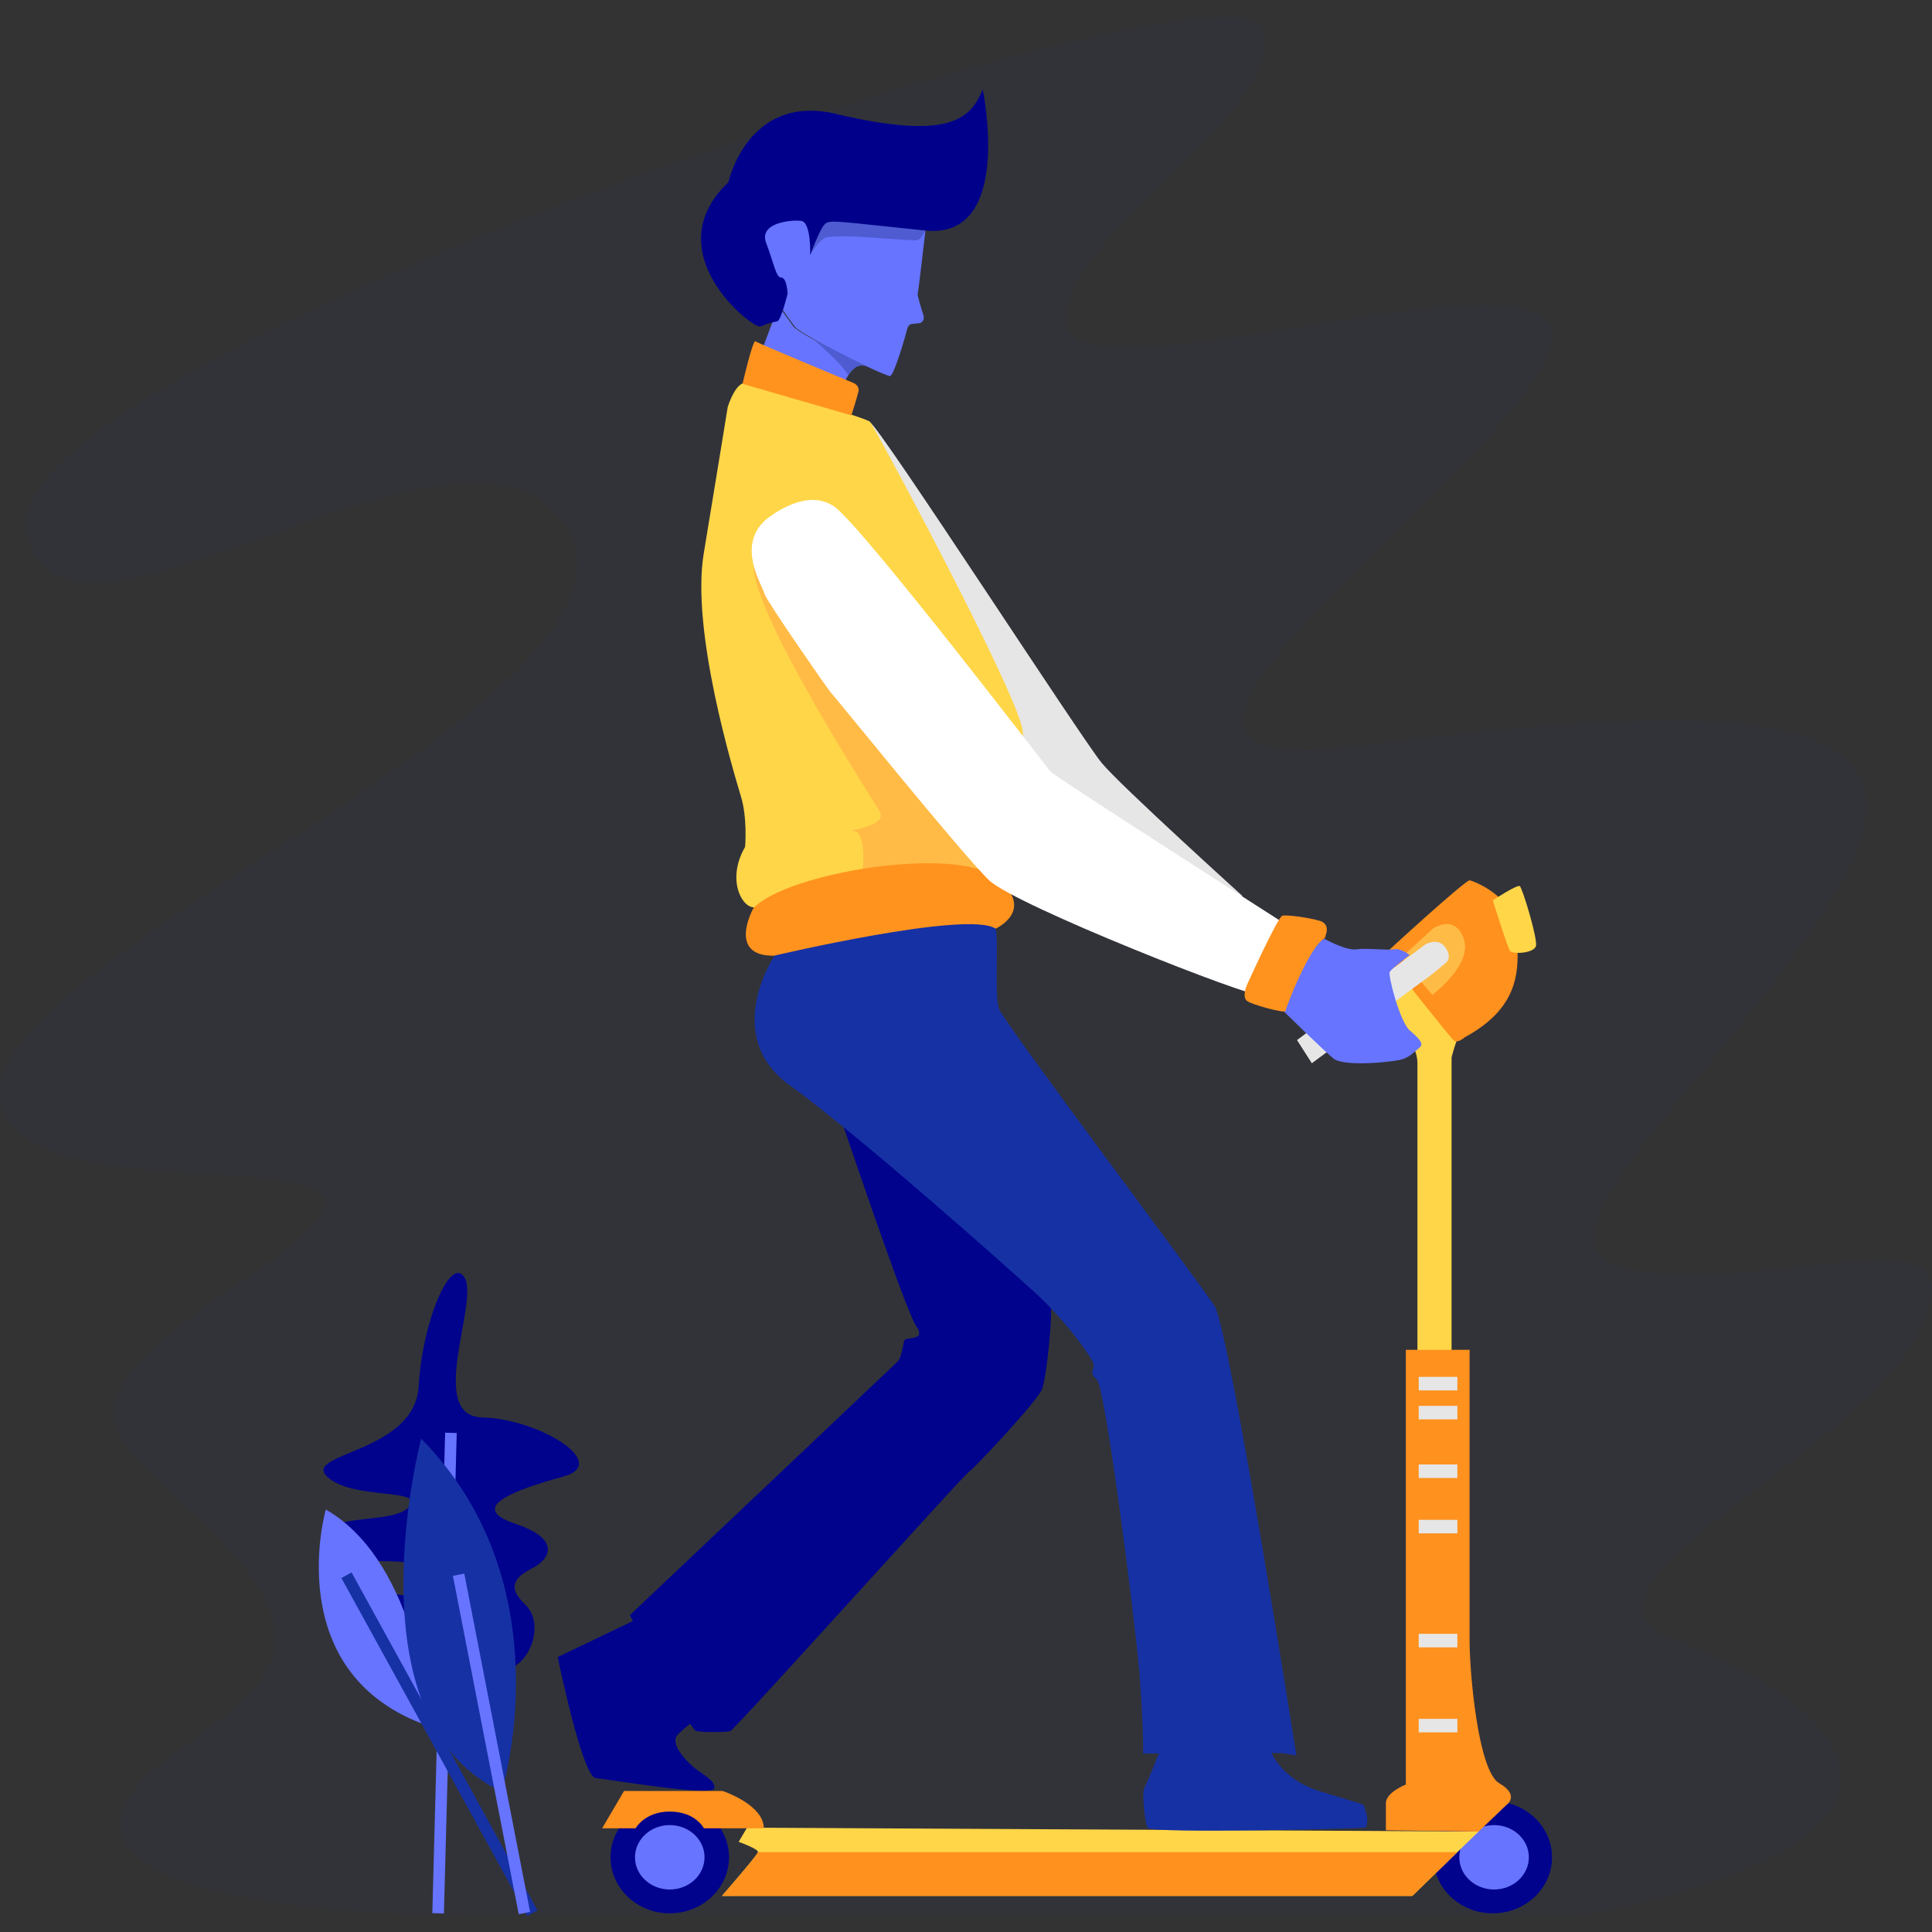 <?xml version="1.0" encoding="utf-8"?>
<!-- Generator: Adobe Illustrator 18.0.0, SVG Export Plug-In . SVG Version: 6.00 Build 0)  -->
<!DOCTYPE svg PUBLIC "-//W3C//DTD SVG 1.1//EN" "http://www.w3.org/Graphics/SVG/1.1/DTD/svg11.dtd">
<svg version="1.1" id="Layer_1" xmlns="http://www.w3.org/2000/svg" xmlns:xlink="http://www.w3.org/1999/xlink" x="0px" y="0px"
	 width="300px" height="300px" viewBox="0 0 300 300" style="enable-background:new 0 0 300 300;" xml:space="preserve">
<rect x="0" y="0" width="300" height="300" fill="#333333" stroke="none"/>
<style type="text/css">
	.st0{opacity:5.000000e-02;fill:#1631A4;}
	.st1{fill:#01038C;}
	.st2{fill:#6774FF;}
	.st3{fill:#1631A4;}
	.st4{fill:#FFD648;}
	.st5{fill:#FF911E;}
	.st6{fill:#FEBC46;}
	.st7{fill:#E6E6E6;}
	.st8{fill:#4F5CD1;}
	.st9{fill:#01008A;}
	.st10{fill:#FFBB46;}
	.st11{fill:#FF931E;}
	.st12{fill:#FFFFFF;}
</style>
<g>
	<path class="st0" d="M245.6,297.4H75.3c0,0-53.9,0.7-56.4-13c-2.5-13.6,36.2-18.9,19.8-40.1c-16.5-21.2-37.9-21.1,0.8-46.7
		C78.2,172,1.7,191.9,0,170.1c-1.6-21.9,102.6-61.4,88.3-87.7s-79.3,27.2-84.2,0c-4.9-27.2,186-90.5,191.7-78.2
		s-33.1,33.6-30.1,46.4s84.3-16.4,74.5,4.8c-9.8,21.2-77.8,66.3-30.7,60.6c47.2-5.7,94.9-10.4,76,21.6c-18.9,32-54.3,57.6-29.6,60
		c24.7,2.4,51.8-10.4,42,9.2c-9.9,19.6-58.4,40.1-37.9,47.9c20.6,7.8,32.1,19.1,22.2,28.7C272.4,293,245.6,297.4,245.6,297.4z"/>
	<path class="st1" d="M67.8,261c0,0-15.2-4.3-14-11.5c1.2-7.2,10.7,2.1,12.1-3.9c1.4-6-14.6-0.6-15.8-5.8
		c-1.2-5.3,10.7-2.8,13.4-5.8c2.7-3-8.8-1-12.7-4.7c-3.9-3.7,13.6-3.7,14.2-14c0.6-10.3,5.1-20.7,7.2-16.8c2.1,3.9-6,21.4,2.7,21.6
		c8.8,0.2,20.1,7.2,12.5,9.2c-7.6,2.1-14.9,4.8-7.4,7.3c7.5,2.5,5.2,5.7,2.5,7c-2.7,1.4-3.7,2.9-1,5.5c2.7,2.5,1.5,7.6-1.5,9.6
		S67.8,261,67.8,261z"/>
	<path class="st2" d="M66.8,268.1c0,0-1.6-25.3-16.2-33.7C50.6,234.3,43.2,260.1,66.8,268.1z"/>
	<g>
		
			<rect x="68.1" y="222.4" transform="matrix(1 2.665501e-02 -2.665501e-02 1 6.947 -1.746)" class="st2" width="1.8" height="74.6"/>
	</g>
	<g>
		
			<rect x="38.2" y="269.9" transform="matrix(0.482 0.876 -0.876 0.482 272.61 80.613)" class="st3" width="59.9" height="1.8"/>
	</g>
	<path class="st3" d="M65.4,223.4c0,0-11.5,43.5,12.5,54.8C77.9,278.2,87.9,246.2,65.4,223.4z"/>
	<g>
		
			<rect x="49.8" y="269.9" transform="matrix(0.191 0.982 -0.982 0.191 327.626 143.895)" class="st2" width="53.5" height="1.8"/>
	</g>
	<path class="st4" d="M213.7,155.7c0,0,6.4,5,6.4,9.4c0,4.4,0,45.9,0,45.9h5.3v-46.8c0,0,0.8-3.3,1.5-3.8
		c0.8-0.5-10.3-11.4-10.3-11.4l-4.3,2.3L213.7,155.7z"/>
	<path class="st5" d="M215,148.2c0.1-0.2,12.6-11.6,13.2-11.5c0.7,0.1,7,2.6,7.3,7.9c0.3,5.3,1.1,11.5-8.1,16.5c0,0-1,0.9-1.6,0.5
		C225.3,161.3,215,148.2,215,148.2z"/>
	<path class="st6" d="M217.6,148.7l4.8,5.8c0,0,6.3-4.7,4.9-8.7c-1.4-4-4.8-1.6-4.8-1.6L217.6,148.7z"/>
	<path class="st4" d="M231.8,139.8c0,0,3.8-2.5,4.2-2.2c0.4,0.3,2.8,8.2,2.5,9.3s-3.4,1.3-4,0.8
		C234.1,147.2,231.8,139.8,231.8,139.8z"/>
	<path class="st7" d="M222.6,151.1l-18.9,14l-2.3-3.6l20-14.9c0,0,2-1.1,3.1,0.6c1.1,1.7-0.1,2.4-0.1,2.4L222.6,151.1z"/>
	<ellipse class="st1" cx="231.8" cy="288.4" rx="9.2" ry="8.7"/>
	<ellipse class="st2" cx="232" cy="288.4" rx="5.4" ry="5"/>
	<path class="st4" d="M229.6,284.4l-3.3,3.2l-7,6.8H112.1c0,0,5.5-6.3,5.6-6.8c0.1-0.5-3-1.6-3-1.6l1.3-2.2L229.6,284.4z"/>
	<path class="st5" d="M226.3,287.6l-7,6.8H112.1c0,0,5.5-6.3,5.6-6.8H226.3z"/>
	<path class="st5" d="M229.6,284.4l4.3-4.1c0,0,2.2-1.5-1.1-3.4c-3.3-1.9-4.6-17.3-4.6-22c0-4.7,0-45.3,0-45.3h-9.9v67.5
		c0,0-3.1,1.2-3.1,2.9c0,1.7,0,4.2,0,4.2L229.6,284.4z"/>
	<ellipse class="st1" cx="104" cy="288.4" rx="9.2" ry="8.7"/>
	<ellipse class="st2" cx="104" cy="288.4" rx="5.4" ry="5"/>
	<path class="st5" d="M116.1,283.9h-6.8c0,0-1.3-2.6-5.3-2.6c-3.9,0-5.3,2.6-5.3,2.6h-5.2l3.4-5.8h15.3c0,0,6.4,2.1,6.4,5.8H116.1z"
		/>
	<rect x="220.3" y="213.8" class="st7" width="6" height="2.1"/>
	<rect x="220.3" y="218.3" class="st7" width="6" height="2.1"/>
	<rect x="220.3" y="227.4" class="st7" width="6" height="2.1"/>
	<rect x="220.3" y="236" class="st7" width="6" height="2.1"/>
	<rect x="220.3" y="253.7" class="st7" width="6" height="2.1"/>
	<rect x="220.3" y="266.9" class="st7" width="6" height="2.1"/>
	<path class="st7" d="M192.9,139.1c0,0-18.9-17.1-21.8-20.6c-2.9-3.4-34.8-52.7-36-52.9c-1.2-0.3,5.6,20.3,5.6,20.3l15.5,31.5
		c0,0,21.5,16.9,22.5,17.7c1,0.8,13,6.3,13,6.3L192.9,139.1z"/>
	<path class="st2" d="M143.7,33.7v2c0,0,0,0.1,0,0.1c-0.1,0.8-1.1,9.6-1.2,9.8c-0.1,0.2,0.5,2.1,0.9,3.4c0.2,0.6-0.2,1.2-0.8,1.2
		l-0.9,0.1c-0.4,0-0.7,0.3-0.8,0.7c-0.5,1.9-2.1,7.3-2.7,7.4c-0.2,0-1.7-0.6-3.6-1.5c-4.2-2-10.7-5.4-11.2-6.2
		c-0.4-0.5-1.4-1.9-2.3-3.2c-1-1.3-1.9-2.5-2-2.6c-0.2-0.2-1.4-2.4-1.7-3c0-0.1-0.1-0.2-0.1-0.3l-1-7c-0.1-0.4,0.1-0.8,0.5-1
		l5.5-2.8c0.1-0.1,0.3-0.1,0.4-0.1c0.9,0,4.3,0,4.6,0c0.4,0,4.7,0.6,5.3,0.7c0.1,0,0.1,0,0.2,0c0.6,0.2,3.7,1.3,4.4,1.6
		c0.6,0.3,4.3,0,5.6-0.1c0.3,0,0.6,0.1,0.8,0.3C143.6,33.4,143.7,33.6,143.7,33.7z"/>
	<path class="st2" d="M134.5,56.9L134.5,56.9c-1.2-0.5-2.1,0.3-2.8,1.4c-0.7,1.1-1.1,2.5-1.1,2.5l-12.6-5.6l2.9-7.7
		c0.9,1.3,1.9,2.6,2.3,3.2c0.2,0.3,1.3,1,2.9,1.9l0,0c0,0,0,0,0,0C128.6,53.9,132,55.6,134.5,56.9z"/>
	<path class="st8" d="M134.5,56.9L134.5,56.9c-1.2-0.5-2.1,0.3-2.8,1.4c-0.5-1.4-5.2-5.4-5.5-5.7C128.6,53.9,132,55.6,134.5,56.9z"
		/>
	<path class="st8" d="M144,35.1c0,0-0.7,2-1.6,2.2c-1,0.2-13-1.2-14.4-0.3c-1.4,0.9-2.1,2.6-2.1,2.6l1.1-7.7l7.7,1.4L144,35.1z"/>
	<path class="st9" d="M125.8,39.6c0,0,0.2-5.1-1.4-5.3c-1.6-0.2-6.7,0.3-5.4,3.5c1.2,3.2,1.5,5.3,2.3,5.3c0.9,0,1,2.5,1,2.5
		s-1,4.1-1.6,4.3c-0.6,0.1-1.5,0.3-2.6,0.8c-1.1,0.5-16.5-11.5-5-22.4c0,0,3-13.9,16.8-10.6c18.1,4.3,20.9,0.4,22.7-3.8
		c0,0,4.9,23.3-8.9,21.9c-13.8-1.4-15-1.8-15.7-0.9C127.3,35.6,125.8,39.6,125.8,39.6z"/>
	<path class="st4" d="M113,63.2c0,0,1.3-4.3,3.1-3.7c1.8,0.5,18.5,5.4,19,6c0.6,0.6,23.1,42.4,23.7,48c0.6,5.6-2.8,23.2-4,22.7
		c-1.2-0.5-22.9-3.6-35.8,4c0,0-1.8,1.6-3.3,0c-1.5-1.6-2.1-5.1,0-8.7c0,0,0.4-4.6-0.7-8c-1-3.4-7.8-25.6-5.7-37.7
		C111.3,73.7,113,63.2,113,63.2z"/>
	<path class="st10" d="M117.1,87.1l37.1,45.3l-2.3,2.5c0,0-13.2-0.3-18.1,1.6c0,0,1.3-8.2-1.9-7.5c0,0,6-0.8,4.7-3
		C136.7,126,115.5,93.5,117.1,87.1z"/>
	<path class="st1" d="M98.3,251.7l-11.7,5.6c0,0,3.8,18.6,5.9,18.8c2,0.2,18.1,2.9,18.4,1.6c0.3-1.2-1.9-2.2-3.2-3.3
		c-1.3-1.1-3.7-3.7-2.5-5c1.2-1.3,3.7-3,3.7-3l-8.4-14.7H98.3z"/>
	<path class="st1" d="M97.8,250.8c0,0,9.3,17.8,10.3,18c1,0.2,4.6,0.2,5.3,0c0.7-0.2,35.7-39.2,37-40.2c1.3-1,10.8-11.2,11.4-12.9
		c0.7-1.6,1.8-12.2,1.3-14.3c-0.4-2.1-28.8-31.4-28.8-31.4l-3.8,3.5c0,0,10,29.7,11.7,32.3c1.8,2.6-1.5,1.6-1.8,2.4
		c-0.2,0.7-0.4,2.7-1.1,3.3C138.7,212.1,97.8,250.8,97.8,250.8z"/>
	<path class="st3" d="M196.4,269c0,0,0.5,6.7,8.7,9.2c8.1,2.5,6.4,1.7,6.9,2.9c0.5,1.1,0.3,2.6,0,2.7c-0.3,0.1-33.3,1-33.8,0
		c-0.5-1-0.9-5.7-0.5-6.2c0.3-0.5,2.2-5,2.7-6.7c0.5-1.6,5.5-2.6,7.7-1.9C190.3,269.6,196.4,269,196.4,269z"/>
	<path class="st3" d="M177.5,272.3c0,0,20.5-0.3,22.2,0c1.6,0.3,1.6,0.3,1.6,0.3s-10.4-66.2-12.7-69.8c-2.3-3.6-32.8-44.1-33.5-46.2
		c-0.7-2.1,0-10.5-0.5-12.4c-0.5-2-2.2-3-3.7-3.1c-1.5-0.2-27.7,4.4-29.2,5.5c-1.5,1.1-9.9,14.1,0.9,21.9
		c10.8,7.8,33.6,28.1,38.2,32.3c4.6,4.2,8.8,10,9,11s-0.8,1.3,0.5,2.4c1.3,1,5.8,36.2,6.6,45.2C177.6,268.2,177.5,272.3,177.5,272.3
		z"/>
	<path class="st11" d="M115.3,59.6c0,0,1.6-6.9,2-6.6c0.4,0.3,15.3,6.5,15.3,6.5s0.9,0.4,0.7,1.3s-1.1,3.7-1.1,3.7L115.3,59.6z"/>
	<path class="st11" d="M117,141c0,0-4.2,7.5,3.2,7.4c0,0,30.1-7.1,34.4-4.2c0,0,6.4-2.9,0.1-7.9C148.5,131.3,122.4,135.4,117,141z"
		/>
	<path class="st2" d="M205.7,145.8c0,0,3.4,1.9,5,1.6c1.6-0.2,4.8,0.2,5.8,0c1-0.2,2.4,0.9,2.4,0.9s-2.7,2-3.1,2.6
		c-0.3,0.6,1.6,7.8,3.1,9.1c1.4,1.2,2.3,2.1,1.5,2.7c-0.8,0.6-1.2,1.2-2.4,1.7c-1.2,0.5-9.2,1.3-10.9,0c-1.6-1.3-7.7-7.3-7.7-7.3
		S199.7,147.6,205.7,145.8z"/>
	<path class="st12" d="M118.8,80.8c0,0,6.2-5.4,10.8-2.1c4.5,3.3,32.6,40,33.5,41.1c1,1,35.9,23.3,36.5,23.7
		c0.6,0.4-2.8,10.4-3.9,11c-1.1,0.6-38-13.9-42.1-17.8c-4.1-3.9-24.1-28.7-24.7-29.3c-0.5-0.6-9.7-13.8-10.2-15.2
		C118.3,90.7,114.4,84.9,118.8,80.8z"/>
	<path class="st11" d="M193.6,153c-0.1,0.2-0.7,1.8,0,2.4c0.7,0.6,6,2,6,1.6c0-0.3,3.7-10.1,6.1-11.3c0.1-0.4,1-2.1-0.7-2.7
		c-1.7-0.5-5.2-1-5.9-0.8C198.3,142.6,193.6,153,193.6,153z"/>
</g>
</svg>
